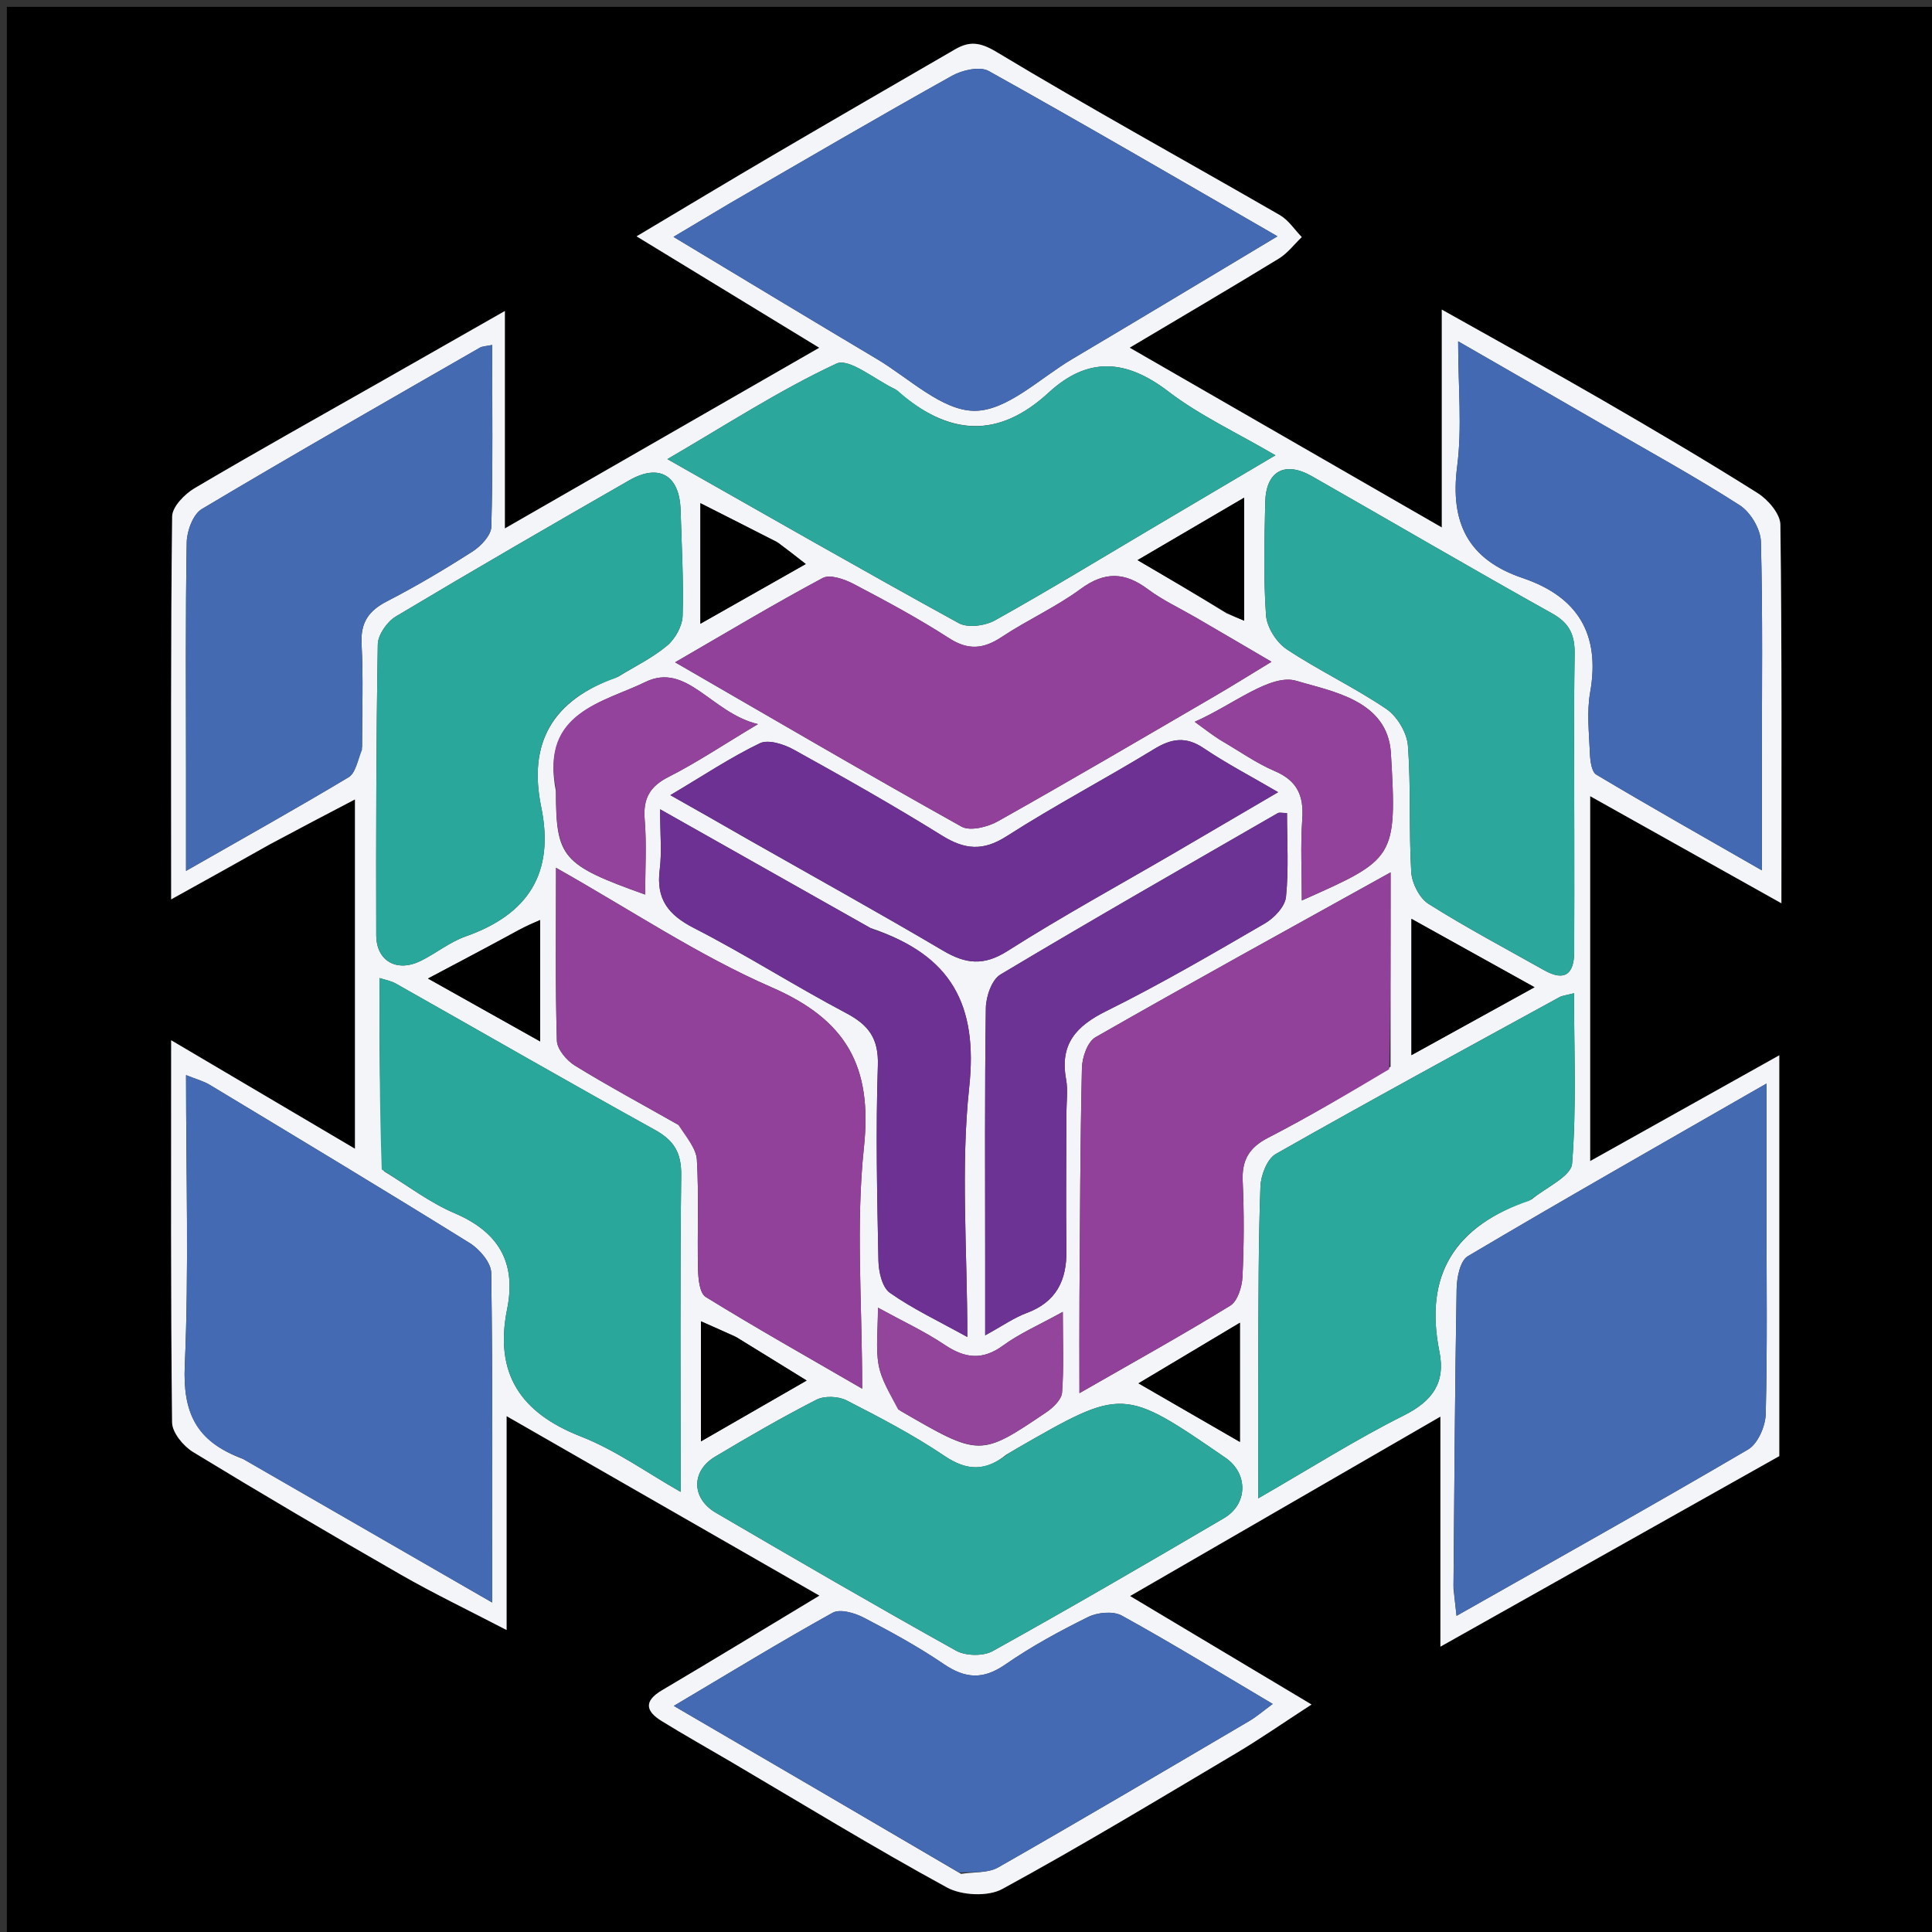 <svg version="1.1" id="Layer_1" xmlns="http://www.w3.org/2000/svg" xmlns:xlink="http://www.w3.org/1999/xlink" x="0px" y="0px"
	 width="100%" viewBox="0 0 282 282" enable-background="new 0 0 282 282" xml:space="preserve">
<rect x="0" y="0" width="282" height="282" fill="#333333" stroke="none"/>
<path fill="#000000" opacity="1" stroke="none" 
	d="
M1,105 
	C1,70 1,35.5 1,1 
	C95,1 189,1 283,1 
	C283,95 283,189 283,283 
	C189,283 95,283 1,283 
	C1,223.833 1,164.667 1,105 
M39.646,123.052 
	C43.577,120.995 47.507,118.938 51.811,116.686 
	C51.811,134.003 51.811,150.724 51.811,167.671 
	C43.013,162.478 34.406,157.399 24.983,151.837 
	C24.983,171.349 24.909,189.489 25.119,207.626 
	C25.136,209.105 26.77,211.082 28.189,211.947 
	C38.22,218.058 48.348,224.015 58.538,229.859 
	C63.344,232.615 68.356,235.014 73.942,237.922 
	C73.942,227.053 73.942,217.294 73.942,206.701 
	C89.439,215.593 104.361,224.155 119.607,232.903 
	C111.487,237.794 104.087,242.31 96.623,246.717 
	C93.94,248.301 94.248,249.766 96.564,251.198 
	C99.845,253.228 103.216,255.114 106.543,257.07 
	C117.073,263.263 127.497,269.649 138.214,275.498 
	C140.37,276.674 144.206,276.865 146.294,275.726 
	C157.862,269.418 169.149,262.593 180.486,255.867 
	C183.872,253.858 187.111,251.599 191.436,248.794 
	C182.167,243.254 173.967,238.353 164.948,232.962 
	C180.396,224.031 195.015,215.579 210.245,206.774 
	C210.245,218.055 210.245,228.471 210.245,240.352 
	C227.385,230.715 243.667,221.56 259.708,212.54 
	C259.708,193.246 259.708,174.187 259.708,154.036 
	C250.2,159.355 241.363,164.298 232.106,169.476 
	C232.106,151.272 232.106,133.95 232.106,116.212 
	C241.272,121.344 250.304,126.402 260.017,131.842 
	C260.017,112.546 260.103,94.56 259.868,76.577 
	C259.848,74.996 258.058,72.923 256.533,71.962 
	C249.048,67.244 241.414,62.756 233.755,58.321 
	C226.414,54.071 218.978,49.986 210.448,45.189 
	C210.448,55.95 210.448,65.878 210.448,76.987 
	C194.481,67.792 179.773,59.322 164.89,50.751 
	C172.389,46.288 179.563,42.078 186.66,37.743 
	C187.938,36.962 188.901,35.664 190.009,34.605 
	C188.954,33.522 188.076,32.129 186.816,31.403 
	C173.033,23.458 159.087,15.789 145.46,7.588 
	C143.012,6.114 141.483,5.999 139.389,7.212 
	C130.479,12.373 121.567,17.53 112.685,22.737 
	C106.359,26.445 100.079,30.232 92.916,34.497 
	C102.223,40.174 110.575,45.267 119.58,50.76 
	C104.203,59.597 89.275,68.175 73.692,77.13 
	C73.692,66.213 73.692,56.168 73.692,45.395 
	C67.402,48.979 61.708,52.226 56.01,55.467 
	C46.792,60.71 37.527,65.874 28.396,71.265 
	C26.951,72.118 25.145,73.973 25.128,75.385 
	C24.908,93.523 24.983,111.666 24.983,131.275 
	C30.239,128.363 34.632,125.928 39.646,123.052 
z"/>
<path fill="#F4F5F8" opacity="1" stroke="none" 
	d="
M39.336,123.273 
	C34.632,125.928 30.239,128.363 24.983,131.275 
	C24.983,111.666 24.908,93.523 25.128,75.385 
	C25.145,73.973 26.951,72.118 28.396,71.265 
	C37.527,65.874 46.792,60.71 56.01,55.467 
	C61.708,52.226 67.402,48.979 73.692,45.395 
	C73.692,56.168 73.692,66.213 73.692,77.13 
	C89.275,68.175 104.203,59.597 119.58,50.76 
	C110.575,45.267 102.223,40.174 92.916,34.497 
	C100.079,30.232 106.359,26.445 112.685,22.737 
	C121.567,17.53 130.479,12.373 139.389,7.212 
	C141.483,5.999 143.012,6.114 145.46,7.588 
	C159.087,15.789 173.033,23.458 186.816,31.403 
	C188.076,32.129 188.954,33.522 190.009,34.605 
	C188.901,35.664 187.938,36.962 186.66,37.743 
	C179.563,42.078 172.389,46.288 164.89,50.751 
	C179.773,59.322 194.481,67.792 210.448,76.987 
	C210.448,65.878 210.448,55.95 210.448,45.189 
	C218.978,49.986 226.414,54.071 233.755,58.321 
	C241.414,62.756 249.048,67.244 256.533,71.962 
	C258.058,72.923 259.848,74.996 259.868,76.577 
	C260.103,94.56 260.017,112.546 260.017,131.842 
	C250.304,126.402 241.272,121.344 232.106,116.212 
	C232.106,133.95 232.106,151.272 232.106,169.476 
	C241.363,164.298 250.2,159.355 259.708,154.036 
	C259.708,174.187 259.708,193.246 259.708,212.54 
	C243.667,221.56 227.385,230.715 210.245,240.352 
	C210.245,228.471 210.245,218.055 210.245,206.774 
	C195.015,215.579 180.396,224.031 164.948,232.962 
	C173.967,238.353 182.167,243.254 191.436,248.794 
	C187.111,251.599 183.872,253.858 180.486,255.867 
	C169.149,262.593 157.862,269.418 146.294,275.726 
	C144.206,276.865 140.37,276.674 138.214,275.498 
	C127.497,269.649 117.073,263.263 106.543,257.07 
	C103.216,255.114 99.845,253.228 96.564,251.198 
	C94.248,249.766 93.94,248.301 96.623,246.717 
	C104.087,242.31 111.487,237.794 119.607,232.903 
	C104.361,224.155 89.439,215.593 73.942,206.701 
	C73.942,217.294 73.942,227.053 73.942,237.922 
	C68.356,235.014 63.344,232.615 58.538,229.859 
	C48.348,224.015 38.22,218.058 28.189,211.947 
	C26.77,211.082 25.136,209.105 25.119,207.626 
	C24.909,189.489 24.983,171.349 24.983,151.837 
	C34.406,157.399 43.013,162.478 51.811,167.671 
	C51.811,150.724 51.811,134.003 51.811,116.686 
	C47.507,118.938 43.577,120.995 39.336,123.273 
M212.154,231.882 
	C212.286,233.059 212.418,234.235 212.6,235.853 
	C227.192,227.583 241.258,219.72 255.155,211.568 
	C256.572,210.737 257.682,208.194 257.728,206.413 
	C257.976,196.771 257.845,187.118 257.845,177.469 
	C257.845,171.43 257.845,165.391 257.845,158.158 
	C242.33,167.066 228.207,175.085 214.239,183.365 
	C213.127,184.025 212.643,186.482 212.614,188.117 
	C212.364,202.414 212.284,216.715 212.154,231.882 
M35.544,212.982 
	C47.389,219.811 59.234,226.64 71.841,233.908 
	C71.841,217.036 71.928,201.411 71.7,185.79 
	C71.678,184.299 69.998,182.335 68.559,181.44 
	C55.988,173.628 43.301,166.001 30.628,158.354 
	C29.714,157.802 28.634,157.524 27.156,156.926 
	C27.156,171.417 27.583,185.386 26.972,199.309 
	C26.675,206.083 28.538,210.389 35.544,212.982 
M106.315,29.807 
	C103.819,31.293 101.323,32.779 98.307,34.574 
	C108.611,40.769 118.273,46.623 127.982,52.395 
	C132.69,55.194 137.486,59.955 142.248,59.962 
	C146.992,59.97 151.781,55.204 156.484,52.417 
	C166.315,46.592 176.102,40.692 186.459,34.492 
	C172.018,26.169 158.241,18.126 144.308,10.365 
	C143.026,9.651 140.463,10.223 138.973,11.055 
	C128.223,17.05 117.597,23.267 106.315,29.807 
M52.846,108.986 
	C52.846,103.989 53.04,98.983 52.776,94 
	C52.61,90.866 53.793,89.153 56.497,87.76 
	C60.78,85.552 64.942,83.083 68.998,80.48 
	C70.214,79.7 71.682,78.128 71.715,76.884 
	C71.95,68.122 71.84,59.352 71.84,50.35 
	C70.943,50.541 70.426,50.53 70.043,50.75 
	C56.484,58.547 42.894,66.291 29.462,74.3 
	C28.182,75.063 27.283,77.49 27.254,79.162 
	C27.06,90.151 27.154,101.146 27.154,112.138 
	C27.154,116.86 27.154,121.581 27.154,127.118 
	C35.659,122.26 43.333,117.973 50.869,113.457 
	C51.881,112.851 52.202,111.09 52.846,108.986 
M257.166,111.494 
	C257.166,100.68 257.312,89.862 257.024,79.055 
	C256.975,77.221 255.5,74.753 253.934,73.748 
	C247.506,69.622 240.794,65.939 234.175,62.112 
	C227.33,58.154 220.472,54.219 212.835,49.822 
	C212.835,56.519 213.428,62.376 212.694,68.061 
	C211.627,76.318 214.289,81.676 222.263,84.378 
	C230.249,87.083 233.617,92.513 232.108,101.028 
	C231.593,103.932 231.948,107.007 232.069,109.996 
	C232.113,111.058 232.313,112.653 233.003,113.065 
	C240.769,117.698 248.645,122.148 257.166,127.034 
	C257.166,121.409 257.166,116.949 257.166,111.494 
M140.287,273.517 
	C142.106,273.226 144.203,273.423 145.701,272.568 
	C157.986,265.56 170.164,258.363 182.358,251.196 
	C183.419,250.572 184.362,249.746 185.771,248.712 
	C178.094,244.169 171.01,239.828 163.743,235.82 
	C162.492,235.13 160.211,235.339 158.841,236.016 
	C154.672,238.075 150.544,240.318 146.728,242.963 
	C143.475,245.218 140.867,245.013 137.71,242.865 
	C134.005,240.344 130.042,238.175 126.058,236.108 
	C124.742,235.425 122.611,234.805 121.541,235.399 
	C113.93,239.622 106.496,244.167 98.352,248.998 
	C112.679,257.354 126.166,265.22 140.287,273.517 
M130.671,56.813 
	C127.755,55.459 123.953,52.204 122.077,53.079 
	C113.762,56.955 106,62.017 97.414,67.014 
	C112.152,75.363 125.979,83.29 139.948,90.959 
	C141.269,91.684 143.795,91.347 145.229,90.547 
	C152.924,86.258 160.449,81.665 168.033,77.177 
	C173.92,73.694 179.808,70.212 186.16,66.455 
	C180.472,63.124 175.106,60.643 170.525,57.136 
	C164.375,52.429 158.808,52.02 153.073,57.298 
	C145.745,64.043 138.523,63.749 130.671,56.813 
M229.786,121.499 
	C229.785,112.844 229.696,104.188 229.837,95.535 
	C229.882,92.762 229.167,91 226.581,89.557 
	C214.821,82.994 203.198,76.185 191.496,69.516 
	C187.517,67.249 184.771,68.772 184.677,73.335 
	C184.565,78.825 184.406,84.337 184.792,89.802 
	C184.915,91.552 186.315,93.772 187.806,94.762 
	C192.506,97.884 197.67,100.312 202.341,103.472 
	C203.924,104.543 205.36,106.935 205.503,108.826 
	C205.966,114.952 205.627,121.137 205.988,127.276 
	C206.084,128.908 207.184,131.095 208.513,131.934 
	C213.99,135.389 219.73,138.428 225.379,141.61 
	C228.365,143.292 229.755,142.208 229.772,138.977 
	C229.802,133.484 229.784,127.991 229.786,121.499 
M56.047,170.958 
	C59.46,173.025 62.692,175.517 66.325,177.067 
	C72.764,179.814 75.398,184.25 74.022,191.077 
	C72.13,200.465 75.952,206.222 84.795,209.677 
	C89.881,211.665 94.448,214.981 99.347,217.755 
	C99.347,201.815 99.241,186.685 99.43,171.559 
	C99.471,168.267 98.406,166.476 95.569,164.907 
	C82.915,157.908 70.386,150.685 57.794,143.574 
	C57.042,143.15 56.135,143.001 55.389,142.754 
	C55.389,152.205 55.389,161.334 56.047,170.958 
M223.558,175.066 
	C225.621,173.333 229.312,171.732 229.465,169.844 
	C230.124,161.688 229.747,153.448 229.747,144.976 
	C228.562,145.284 228.054,145.315 227.65,145.536 
	C213.812,153.118 199.943,160.646 186.223,168.437 
	C184.949,169.16 184.036,171.55 183.976,173.203 
	C183.679,181.341 183.703,189.491 183.66,197.637 
	C183.624,204.34 183.652,211.043 183.652,218.704 
	C191.405,214.237 197.982,210.067 204.91,206.6 
	C209.092,204.507 211.01,201.812 210.105,197.319 
	C207.861,186.172 212.189,178.952 223.558,175.066 
M202.972,155.702 
	C202.972,146.521 202.972,137.339 202.972,127.338 
	C187.997,135.652 173.88,143.406 159.901,151.4 
	C158.738,152.065 157.956,154.336 157.921,155.881 
	C157.667,167.033 157.64,178.19 157.563,189.345 
	C157.533,193.731 157.559,198.117 157.559,203.348 
	C165.554,198.762 172.658,194.828 179.567,190.578 
	C180.645,189.915 181.286,187.832 181.357,186.368 
	C181.581,181.715 181.595,177.038 181.387,172.383 
	C181.25,169.317 182.339,167.494 185.086,166.076 
	C190.996,163.026 196.746,159.666 202.972,155.702 
M90.22,98.777 
	C92.627,97.296 95.221,96.039 97.368,94.247 
	C98.549,93.261 99.591,91.392 99.637,89.89 
	C99.792,84.746 99.493,79.587 99.34,74.435 
	C99.189,69.379 96.218,67.602 91.836,70.116 
	C80.437,76.655 69.059,83.235 57.781,89.98 
	C56.507,90.742 55.168,92.65 55.144,94.048 
	C54.905,108.198 54.883,122.352 54.919,136.505 
	C54.928,140.291 57.939,141.964 61.409,140.254 
	C63.644,139.152 65.654,137.496 67.973,136.679 
	C77.084,133.47 80.985,127.452 78.994,117.79 
	C77.092,108.551 80.481,102.188 90.22,98.777 
M99.335,164.369 
	C100.168,166.008 101.621,167.61 101.72,169.292 
	C102.031,174.606 101.762,179.951 101.886,185.28 
	C101.918,186.666 102.12,188.759 103,189.302 
	C110.293,193.801 117.764,198.013 125.845,202.695 
	C125.845,190.275 124.901,178.74 126.105,167.433 
	C127.357,155.669 123.557,148.872 112.643,144.118 
	C101.934,139.452 92.08,132.823 81.162,126.668 
	C81.162,135.677 81.045,143.79 81.284,151.892 
	C81.321,153.159 82.72,154.8 83.932,155.546 
	C88.75,158.512 93.743,161.192 99.335,164.369 
M146.874,212.332 
	C143.923,214.744 141.196,214.759 137.88,212.523 
	C133.344,209.462 128.45,206.902 123.567,204.406 
	C122.365,203.791 120.336,203.711 119.161,204.312 
	C114.128,206.887 109.223,209.727 104.367,212.629 
	C100.864,214.722 100.912,218.716 104.484,220.803 
	C116.123,227.603 127.778,234.379 139.554,240.937 
	C140.951,241.715 143.512,241.766 144.892,241 
	C156.237,234.697 167.459,228.17 178.652,221.598 
	C182.182,219.525 182.191,215.061 178.878,212.782 
	C163.934,202.506 163.934,202.506 148.36,211.455 
	C148.072,211.621 147.794,211.806 146.874,212.332 
M174.423,90.067 
	C172.121,88.729 169.67,87.591 167.552,86.008 
	C164.181,83.488 161.242,83.385 157.728,85.971 
	C154.127,88.62 149.962,90.488 146.224,92.969 
	C143.55,94.742 141.332,94.96 138.505,93.136 
	C134.039,90.255 129.335,87.724 124.624,85.252 
	C123.282,84.548 121.156,83.796 120.085,84.368 
	C113.003,88.153 106.11,92.293 98.543,96.672 
	C112.948,104.996 126.566,112.969 140.345,120.654 
	C141.61,121.36 144.173,120.711 145.671,119.869 
	C156.257,113.922 166.729,107.769 177.223,101.658 
	C179.878,100.112 182.481,98.48 185.593,96.594 
	C181.646,94.278 178.357,92.348 174.423,90.067 
M109.059,122.451 
	C118.593,127.864 128.187,133.173 137.627,138.745 
	C140.94,140.701 143.566,141.03 147.057,138.812 
	C155.051,133.734 163.38,129.183 171.567,124.409 
	C176.414,121.583 181.251,118.739 186.558,115.63 
	C182.532,113.276 178.986,111.427 175.69,109.206 
	C173.077,107.444 170.989,107.787 168.425,109.356 
	C161.334,113.693 153.949,117.56 146.958,122.045 
	C143.464,124.287 140.805,124.021 137.449,121.934 
	C130.392,117.546 123.145,113.454 115.873,109.428 
	C114.438,108.634 112.156,107.892 110.919,108.487 
	C106.656,110.538 102.682,113.192 97.847,116.063 
	C101.895,118.35 105.167,120.199 109.059,122.451 
M127.054,135.453 
	C117.135,129.854 107.215,124.256 96.353,118.126 
	C96.353,121.759 96.619,124.388 96.294,126.942 
	C95.749,131.214 97.508,133.522 101.294,135.46 
	C108.833,139.32 115.996,143.909 123.489,147.866 
	C126.811,149.62 128.268,151.576 128.135,155.549 
	C127.817,165.024 128.028,174.521 128.219,184.005 
	C128.251,185.622 128.76,187.904 129.882,188.695 
	C133.216,191.046 136.966,192.806 141.194,195.152 
	C141.194,182.492 140.205,170.457 141.47,158.663 
	C142.748,146.757 138.942,139.43 127.054,135.453 
M155.654,162.52 
	C155.654,160.855 155.903,159.144 155.608,157.533 
	C154.668,152.412 157.05,149.768 161.5,147.566 
	C169.389,143.663 177.011,139.206 184.629,134.782 
	C185.991,133.991 187.565,132.316 187.708,130.913 
	C188.121,126.858 187.854,122.734 187.854,118.672 
	C187.116,118.672 186.738,118.555 186.505,118.689 
	C172.98,126.488 159.423,134.233 146.026,142.247 
	C144.762,143.003 143.921,145.456 143.897,147.136 
	C143.72,159.455 143.801,171.779 143.801,184.101 
	C143.801,187.482 143.801,190.862 143.801,194.908 
	C146.372,193.501 148.014,192.331 149.839,191.656 
	C154.184,190.048 155.719,186.889 155.659,182.497 
	C155.573,176.171 155.647,169.842 155.654,162.52 
M81.147,115.503 
	C81.147,125.203 82.012,126.231 94.17,130.572 
	C94.17,126.818 94.395,123.204 94.101,119.632 
	C93.851,116.58 94.806,114.808 97.588,113.399 
	C101.632,111.352 105.425,108.809 110.63,105.696 
	C103.824,104.069 100.257,96.575 94.172,99.562 
	C88.212,102.488 78.851,103.918 81.147,115.503 
M178.289,108.113 
	C180.872,109.614 183.341,111.382 186.068,112.548 
	C189.356,113.955 190.326,116.153 190.083,119.56 
	C189.809,123.402 190.02,127.279 190.02,131.434 
	C203.583,125.386 203.938,125.365 203.019,109.945 
	C202.556,102.163 194.303,100.912 189.244,99.382 
	C185.479,98.243 179.957,102.908 174.381,105.356 
	C176.323,106.795 176.97,107.274 178.289,108.113 
M131.428,205.922 
	C143.024,212.651 143.041,212.677 152.74,206.125 
	C153.728,205.458 154.945,204.282 155.021,203.265 
	C155.297,199.594 155.129,195.89 155.129,191.485 
	C151.574,193.452 148.807,194.643 146.439,196.378 
	C143.4,198.604 140.845,198.28 137.868,196.283 
	C134.951,194.327 131.723,192.835 128.147,190.872 
	C128.147,194.259 127.809,196.812 128.247,199.225 
	C128.644,201.409 129.888,203.44 131.428,205.922 
M206.018,138.878 
	C206.018,143.752 206.018,148.626 206.018,154.011 
	C212.191,150.606 217.796,147.514 223.985,144.1 
	C217.417,140.45 211.869,137.368 206.018,134.117 
	C206.018,135.714 206.018,136.852 206.018,138.878 
M75.423,135.976 
	C71.357,138.127 67.291,140.278 62.471,142.828 
	C68.183,146.031 73.4,148.956 78.846,152.01 
	C78.846,145.722 78.846,140.121 78.846,134.29 
	C77.778,134.745 76.906,135.116 75.423,135.976 
M179.054,89.537 
	C179.923,89.898 180.793,90.259 181.596,90.593 
	C181.596,84.681 181.596,78.903 181.596,72.644 
	C176.162,75.828 171.228,78.718 166.04,81.758 
	C170.2,84.191 174.332,86.609 179.054,89.537 
M113.314,79.048 
	C109.627,77.184 105.94,75.32 102.23,73.445 
	C102.23,79.43 102.23,84.963 102.23,91.043 
	C107.536,88.037 112.437,85.259 117.611,82.327 
	C115.933,81.017 114.943,80.243 113.314,79.048 
M107.254,195.044 
	C105.682,194.35 104.11,193.656 102.311,192.861 
	C102.311,198.781 102.311,204.292 102.311,210.387 
	C107.76,207.251 112.74,204.384 117.742,201.505 
	C114.468,199.481 111.196,197.458 107.254,195.044 
M180.982,199.68 
	C180.982,197.619 180.982,195.559 180.982,193.071 
	C175.846,196.139 171.23,198.897 166.176,201.916 
	C171.606,205.053 176.04,207.614 180.982,210.468 
	C180.982,206.55 180.982,203.579 180.982,199.68 
z"/>
<path fill="#446AB2" opacity="1" stroke="none" 
	d="
M212.154,231.448 
	C212.284,216.715 212.364,202.414 212.614,188.117 
	C212.643,186.482 213.127,184.025 214.239,183.365 
	C228.207,175.085 242.33,167.066 257.845,158.158 
	C257.845,165.391 257.845,171.43 257.845,177.469 
	C257.845,187.118 257.976,196.771 257.728,206.413 
	C257.682,208.194 256.572,210.737 255.155,211.568 
	C241.258,219.72 227.192,227.583 212.6,235.853 
	C212.418,234.235 212.286,233.059 212.154,231.448 
z"/>
<path fill="#436AB2" opacity="1" stroke="none" 
	d="
M35.218,212.809 
	C28.538,210.389 26.675,206.083 26.972,199.309 
	C27.583,185.386 27.156,171.417 27.156,156.926 
	C28.634,157.524 29.714,157.802 30.628,158.354 
	C43.301,166.001 55.988,173.628 68.559,181.44 
	C69.998,182.335 71.678,184.299 71.7,185.79 
	C71.928,201.411 71.841,217.036 71.841,233.908 
	C59.234,226.64 47.389,219.811 35.218,212.809 
z"/>
<path fill="#436AB2" opacity="1" stroke="none" 
	d="
M106.624,29.61 
	C117.597,23.267 128.223,17.05 138.973,11.055 
	C140.463,10.223 143.026,9.651 144.308,10.365 
	C158.241,18.126 172.018,26.169 186.459,34.492 
	C176.102,40.692 166.315,46.592 156.484,52.417 
	C151.781,55.204 146.992,59.97 142.248,59.962 
	C137.486,59.955 132.69,55.194 127.982,52.395 
	C118.273,46.623 108.611,40.769 98.307,34.574 
	C101.323,32.779 103.819,31.293 106.624,29.61 
z"/>
<path fill="#446AB2" opacity="1" stroke="none" 
	d="
M52.845,109.425 
	C52.202,111.09 51.881,112.851 50.869,113.457 
	C43.333,117.973 35.659,122.26 27.154,127.118 
	C27.154,121.581 27.154,116.86 27.154,112.138 
	C27.154,101.146 27.06,90.151 27.254,79.162 
	C27.283,77.49 28.182,75.063 29.462,74.3 
	C42.894,66.291 56.484,58.547 70.043,50.75 
	C70.426,50.53 70.943,50.541 71.84,50.35 
	C71.84,59.352 71.95,68.122 71.715,76.884 
	C71.682,78.128 70.214,79.7 68.998,80.48 
	C64.942,83.083 60.78,85.552 56.497,87.76 
	C53.793,89.153 52.61,90.866 52.776,94 
	C53.04,98.983 52.846,103.989 52.845,109.425 
z"/>
<path fill="#4269B2" opacity="1" stroke="none" 
	d="
M257.166,111.992 
	C257.166,116.949 257.166,121.409 257.166,127.034 
	C248.645,122.148 240.769,117.698 233.003,113.065 
	C232.313,112.653 232.113,111.058 232.069,109.996 
	C231.948,107.007 231.593,103.932 232.108,101.028 
	C233.617,92.513 230.249,87.083 222.263,84.378 
	C214.289,81.676 211.627,76.318 212.694,68.061 
	C213.428,62.376 212.835,56.519 212.835,49.822 
	C220.472,54.219 227.33,58.154 234.175,62.112 
	C240.794,65.939 247.506,69.622 253.934,73.748 
	C255.5,74.753 256.975,77.221 257.024,79.055 
	C257.312,89.862 257.166,100.68 257.166,111.992 
z"/>
<path fill="#436AB2" opacity="1" stroke="none" 
	d="
M139.97,273.302 
	C126.166,265.22 112.679,257.354 98.352,248.998 
	C106.496,244.167 113.93,239.622 121.541,235.399 
	C122.611,234.805 124.742,235.425 126.058,236.108 
	C130.042,238.175 134.005,240.344 137.71,242.865 
	C140.867,245.013 143.475,245.218 146.728,242.963 
	C150.544,240.318 154.672,238.075 158.841,236.016 
	C160.211,235.339 162.492,235.13 163.743,235.82 
	C171.01,239.828 178.094,244.169 185.771,248.712 
	C184.362,249.746 183.419,250.572 182.358,251.196 
	C170.164,258.363 157.986,265.56 145.701,272.568 
	C144.203,273.423 142.106,273.226 139.97,273.302 
z"/>
<path fill="#2BA89B" opacity="1" stroke="none" 
	d="
M130.989,56.989 
	C138.523,63.749 145.745,64.043 153.073,57.298 
	C158.808,52.02 164.375,52.429 170.525,57.136 
	C175.106,60.643 180.472,63.124 186.16,66.455 
	C179.808,70.212 173.92,73.694 168.033,77.177 
	C160.449,81.665 152.924,86.258 145.229,90.547 
	C143.795,91.347 141.269,91.684 139.948,90.959 
	C125.979,83.29 112.152,75.363 97.414,67.014 
	C106,62.017 113.762,56.955 122.077,53.079 
	C123.953,52.204 127.755,55.459 130.989,56.989 
z"/>
<path fill="#2BA89B" opacity="1" stroke="none" 
	d="
M229.785,121.999 
	C229.784,127.991 229.802,133.484 229.772,138.977 
	C229.755,142.208 228.365,143.292 225.379,141.61 
	C219.73,138.428 213.99,135.389 208.513,131.934 
	C207.184,131.095 206.084,128.908 205.988,127.276 
	C205.627,121.137 205.966,114.952 205.503,108.826 
	C205.36,106.935 203.924,104.543 202.341,103.472 
	C197.67,100.312 192.506,97.884 187.806,94.762 
	C186.315,93.772 184.915,91.552 184.792,89.802 
	C184.406,84.337 184.565,78.825 184.677,73.335 
	C184.771,68.772 187.517,67.249 191.496,69.516 
	C203.198,76.185 214.821,82.994 226.581,89.557 
	C229.167,91 229.882,92.762 229.837,95.535 
	C229.696,104.188 229.785,112.844 229.785,121.999 
z"/>
<path fill="#2AA79B" opacity="1" stroke="none" 
	d="
M55.718,170.71 
	C55.389,161.334 55.389,152.205 55.389,142.754 
	C56.135,143.001 57.042,143.15 57.794,143.574 
	C70.386,150.685 82.915,157.908 95.569,164.907 
	C98.406,166.476 99.471,168.267 99.43,171.559 
	C99.241,186.685 99.347,201.815 99.347,217.755 
	C94.448,214.981 89.881,211.665 84.795,209.677 
	C75.952,206.222 72.13,200.465 74.022,191.077 
	C75.398,184.25 72.764,179.814 66.325,177.067 
	C62.692,175.517 59.46,173.025 55.718,170.71 
z"/>
<path fill="#2AA89B" opacity="1" stroke="none" 
	d="
M223.24,175.256 
	C212.189,178.952 207.861,186.172 210.105,197.319 
	C211.01,201.812 209.092,204.507 204.91,206.6 
	C197.982,210.067 191.405,214.237 183.652,218.704 
	C183.652,211.043 183.624,204.34 183.66,197.637 
	C183.703,189.491 183.679,181.341 183.976,173.203 
	C184.036,171.55 184.949,169.16 186.223,168.437 
	C199.943,160.646 213.812,153.118 227.65,145.536 
	C228.054,145.315 228.562,145.284 229.747,144.976 
	C229.747,153.448 230.124,161.688 229.465,169.844 
	C229.312,171.732 225.621,173.333 223.24,175.256 
z"/>
<path fill="#92419A" opacity="1" stroke="none" 
	d="
M202.767,156.067 
	C196.746,159.666 190.996,163.026 185.086,166.076 
	C182.339,167.494 181.25,169.317 181.387,172.383 
	C181.595,177.038 181.581,181.715 181.357,186.368 
	C181.286,187.832 180.645,189.915 179.567,190.578 
	C172.658,194.828 165.554,198.762 157.559,203.348 
	C157.559,198.117 157.533,193.731 157.563,189.345 
	C157.64,178.19 157.667,167.033 157.921,155.881 
	C157.956,154.336 158.738,152.065 159.901,151.4 
	C173.88,143.406 187.997,135.652 202.972,127.338 
	C202.972,137.339 202.972,146.521 202.767,156.067 
z"/>
<path fill="#2AA79B" opacity="1" stroke="none" 
	d="
M89.896,98.946 
	C80.481,102.188 77.092,108.551 78.994,117.79 
	C80.985,127.452 77.084,133.47 67.973,136.679 
	C65.654,137.496 63.644,139.152 61.409,140.254 
	C57.939,141.964 54.928,140.291 54.919,136.505 
	C54.883,122.352 54.905,108.198 55.144,94.048 
	C55.168,92.65 56.507,90.742 57.781,89.98 
	C69.059,83.235 80.437,76.655 91.836,70.116 
	C96.218,67.602 99.189,69.379 99.34,74.435 
	C99.493,79.587 99.792,84.746 99.637,89.89 
	C99.591,91.392 98.549,93.261 97.368,94.247 
	C95.221,96.039 92.627,97.296 89.896,98.946 
z"/>
<path fill="#914199" opacity="1" stroke="none" 
	d="
M99.003,164.174 
	C93.743,161.192 88.75,158.512 83.932,155.546 
	C82.72,154.8 81.321,153.159 81.284,151.892 
	C81.045,143.79 81.162,135.677 81.162,126.668 
	C92.08,132.823 101.934,139.452 112.643,144.118 
	C123.557,148.872 127.357,155.669 126.105,167.433 
	C124.901,178.74 125.845,190.275 125.845,202.695 
	C117.764,198.013 110.293,193.801 103,189.302 
	C102.12,188.759 101.918,186.666 101.886,185.28 
	C101.762,179.951 102.031,174.606 101.72,169.292 
	C101.621,167.61 100.168,166.008 99.003,164.174 
z"/>
<path fill="#2BA89B" opacity="1" stroke="none" 
	d="
M147.193,212.157 
	C147.794,211.806 148.072,211.621 148.36,211.455 
	C163.934,202.506 163.934,202.506 178.878,212.782 
	C182.191,215.061 182.182,219.525 178.652,221.598 
	C167.459,228.17 156.237,234.697 144.892,241 
	C143.512,241.766 140.951,241.715 139.554,240.937 
	C127.778,234.379 116.123,227.603 104.484,220.803 
	C100.912,218.716 100.864,214.722 104.367,212.629 
	C109.223,209.727 114.128,206.887 119.161,204.312 
	C120.336,203.711 122.365,203.791 123.567,204.406 
	C128.45,206.902 133.344,209.462 137.88,212.523 
	C141.196,214.759 143.923,214.744 147.193,212.157 
z"/>
<path fill="#92419A" opacity="1" stroke="none" 
	d="
M174.745,90.242 
	C178.357,92.348 181.646,94.278 185.593,96.594 
	C182.481,98.48 179.878,100.112 177.223,101.658 
	C166.729,107.769 156.257,113.922 145.671,119.869 
	C144.173,120.711 141.61,121.36 140.345,120.654 
	C126.566,112.969 112.948,104.996 98.543,96.672 
	C106.11,92.293 113.003,88.153 120.085,84.368 
	C121.156,83.796 123.282,84.548 124.624,85.252 
	C129.335,87.724 134.039,90.255 138.505,93.136 
	C141.332,94.96 143.55,94.742 146.224,92.969 
	C149.962,90.488 154.127,88.62 157.728,85.971 
	C161.242,83.385 164.181,83.488 167.552,86.008 
	C169.67,87.591 172.121,88.729 174.745,90.242 
z"/>
<path fill="#6C3193" opacity="1" stroke="none" 
	d="
M108.749,122.25 
	C105.167,120.199 101.895,118.35 97.847,116.063 
	C102.682,113.192 106.656,110.538 110.919,108.487 
	C112.156,107.892 114.438,108.634 115.873,109.428 
	C123.145,113.454 130.392,117.546 137.449,121.934 
	C140.805,124.021 143.464,124.287 146.958,122.045 
	C153.949,117.56 161.334,113.693 168.425,109.356 
	C170.989,107.787 173.077,107.444 175.69,109.206 
	C178.986,111.427 182.532,113.276 186.558,115.63 
	C181.251,118.739 176.414,121.583 171.567,124.409 
	C163.38,129.183 155.051,133.734 147.057,138.812 
	C143.566,141.03 140.94,140.701 137.627,138.745 
	C128.187,133.173 118.593,127.864 108.749,122.25 
z"/>
<path fill="#6C3193" opacity="1" stroke="none" 
	d="
M127.367,135.645 
	C138.942,139.43 142.748,146.757 141.47,158.663 
	C140.205,170.457 141.194,182.492 141.194,195.152 
	C136.966,192.806 133.216,191.046 129.882,188.695 
	C128.76,187.904 128.251,185.622 128.219,184.005 
	C128.028,174.521 127.817,165.024 128.135,155.549 
	C128.268,151.576 126.811,149.62 123.489,147.866 
	C115.996,143.909 108.833,139.32 101.294,135.46 
	C97.508,133.522 95.749,131.214 96.294,126.942 
	C96.619,124.388 96.353,121.759 96.353,118.126 
	C107.215,124.256 117.135,129.854 127.367,135.645 
z"/>
<path fill="#6D3394" opacity="1" stroke="none" 
	d="
M155.653,163.017 
	C155.647,169.842 155.573,176.171 155.659,182.497 
	C155.719,186.889 154.184,190.048 149.839,191.656 
	C148.014,192.331 146.372,193.501 143.801,194.908 
	C143.801,190.862 143.801,187.482 143.801,184.101 
	C143.801,171.779 143.72,159.455 143.897,147.136 
	C143.921,145.456 144.762,143.003 146.026,142.247 
	C159.423,134.233 172.98,126.488 186.505,118.689 
	C186.738,118.555 187.116,118.672 187.854,118.672 
	C187.854,122.734 188.121,126.858 187.708,130.913 
	C187.565,132.316 185.991,133.991 184.629,134.782 
	C177.011,139.206 169.389,143.663 161.5,147.566 
	C157.05,149.768 154.668,152.412 155.608,157.533 
	C155.903,159.144 155.654,160.855 155.653,163.017 
z"/>
<path fill="#93439B" opacity="1" stroke="none" 
	d="
M81.147,115.036 
	C78.851,103.918 88.212,102.488 94.172,99.562 
	C100.257,96.575 103.824,104.069 110.63,105.696 
	C105.425,108.809 101.632,111.352 97.588,113.399 
	C94.806,114.808 93.851,116.58 94.101,119.632 
	C94.395,123.204 94.17,126.818 94.17,130.572 
	C82.012,126.231 81.147,125.203 81.147,115.036 
z"/>
<path fill="#92429A" opacity="1" stroke="none" 
	d="
M177.953,107.933 
	C176.97,107.274 176.323,106.795 174.381,105.356 
	C179.957,102.908 185.479,98.243 189.244,99.382 
	C194.303,100.912 202.556,102.163 203.019,109.945 
	C203.938,125.365 203.583,125.386 190.02,131.434 
	C190.02,127.279 189.809,123.402 190.083,119.56 
	C190.326,116.153 189.356,113.955 186.068,112.548 
	C183.341,111.382 180.872,109.614 177.953,107.933 
z"/>
<path fill="#93449B" opacity="1" stroke="none" 
	d="
M131.093,205.73 
	C129.888,203.44 128.644,201.409 128.247,199.225 
	C127.809,196.812 128.147,194.259 128.147,190.872 
	C131.723,192.835 134.951,194.327 137.868,196.283 
	C140.845,198.28 143.4,198.604 146.439,196.378 
	C148.807,194.643 151.574,193.452 155.129,191.485 
	C155.129,195.89 155.297,199.594 155.021,203.265 
	C154.945,204.282 153.728,205.458 152.74,206.125 
	C143.041,212.677 143.024,212.651 131.093,205.73 
z"/>
<path fill="#000000" opacity="1" stroke="none" 
	d="
M206.018,138.434 
	C206.018,136.852 206.018,135.714 206.018,134.117 
	C211.869,137.368 217.417,140.45 223.985,144.1 
	C217.796,147.514 212.191,150.606 206.018,154.011 
	C206.018,148.626 206.018,143.752 206.018,138.434 
z"/>
<path fill="#000000" opacity="1" stroke="none" 
	d="
M75.729,135.731 
	C76.906,135.116 77.778,134.745 78.846,134.29 
	C78.846,140.121 78.846,145.722 78.846,152.01 
	C73.4,148.956 68.183,146.031 62.471,142.828 
	C67.291,140.278 71.357,138.127 75.729,135.731 
z"/>
<path fill="#000000" opacity="1" stroke="none" 
	d="
M178.759,89.282 
	C174.332,86.609 170.2,84.191 166.04,81.758 
	C171.228,78.718 176.162,75.828 181.596,72.644 
	C181.596,78.903 181.596,84.681 181.596,90.593 
	C180.793,90.259 179.923,89.898 178.759,89.282 
z"/>
<path fill="#000000" opacity="1" stroke="none" 
	d="
M113.633,79.258 
	C114.943,80.243 115.933,81.017 117.611,82.327 
	C112.437,85.259 107.536,88.037 102.23,91.043 
	C102.23,84.963 102.23,79.43 102.23,73.445 
	C105.94,75.32 109.627,77.184 113.633,79.258 
z"/>
<path fill="#000000" opacity="1" stroke="none" 
	d="
M107.589,195.239 
	C111.196,197.458 114.468,199.481 117.742,201.505 
	C112.74,204.384 107.76,207.251 102.311,210.387 
	C102.311,204.292 102.311,198.781 102.311,192.861 
	C104.11,193.656 105.682,194.35 107.589,195.239 
z"/>
<path fill="#000000" opacity="1" stroke="none" 
	d="
M180.982,200.144 
	C180.982,203.579 180.982,206.55 180.982,210.468 
	C176.04,207.614 171.606,205.053 166.176,201.916 
	C171.23,198.897 175.846,196.139 180.982,193.071 
	C180.982,195.559 180.982,197.619 180.982,200.144 
z"/>
</svg>